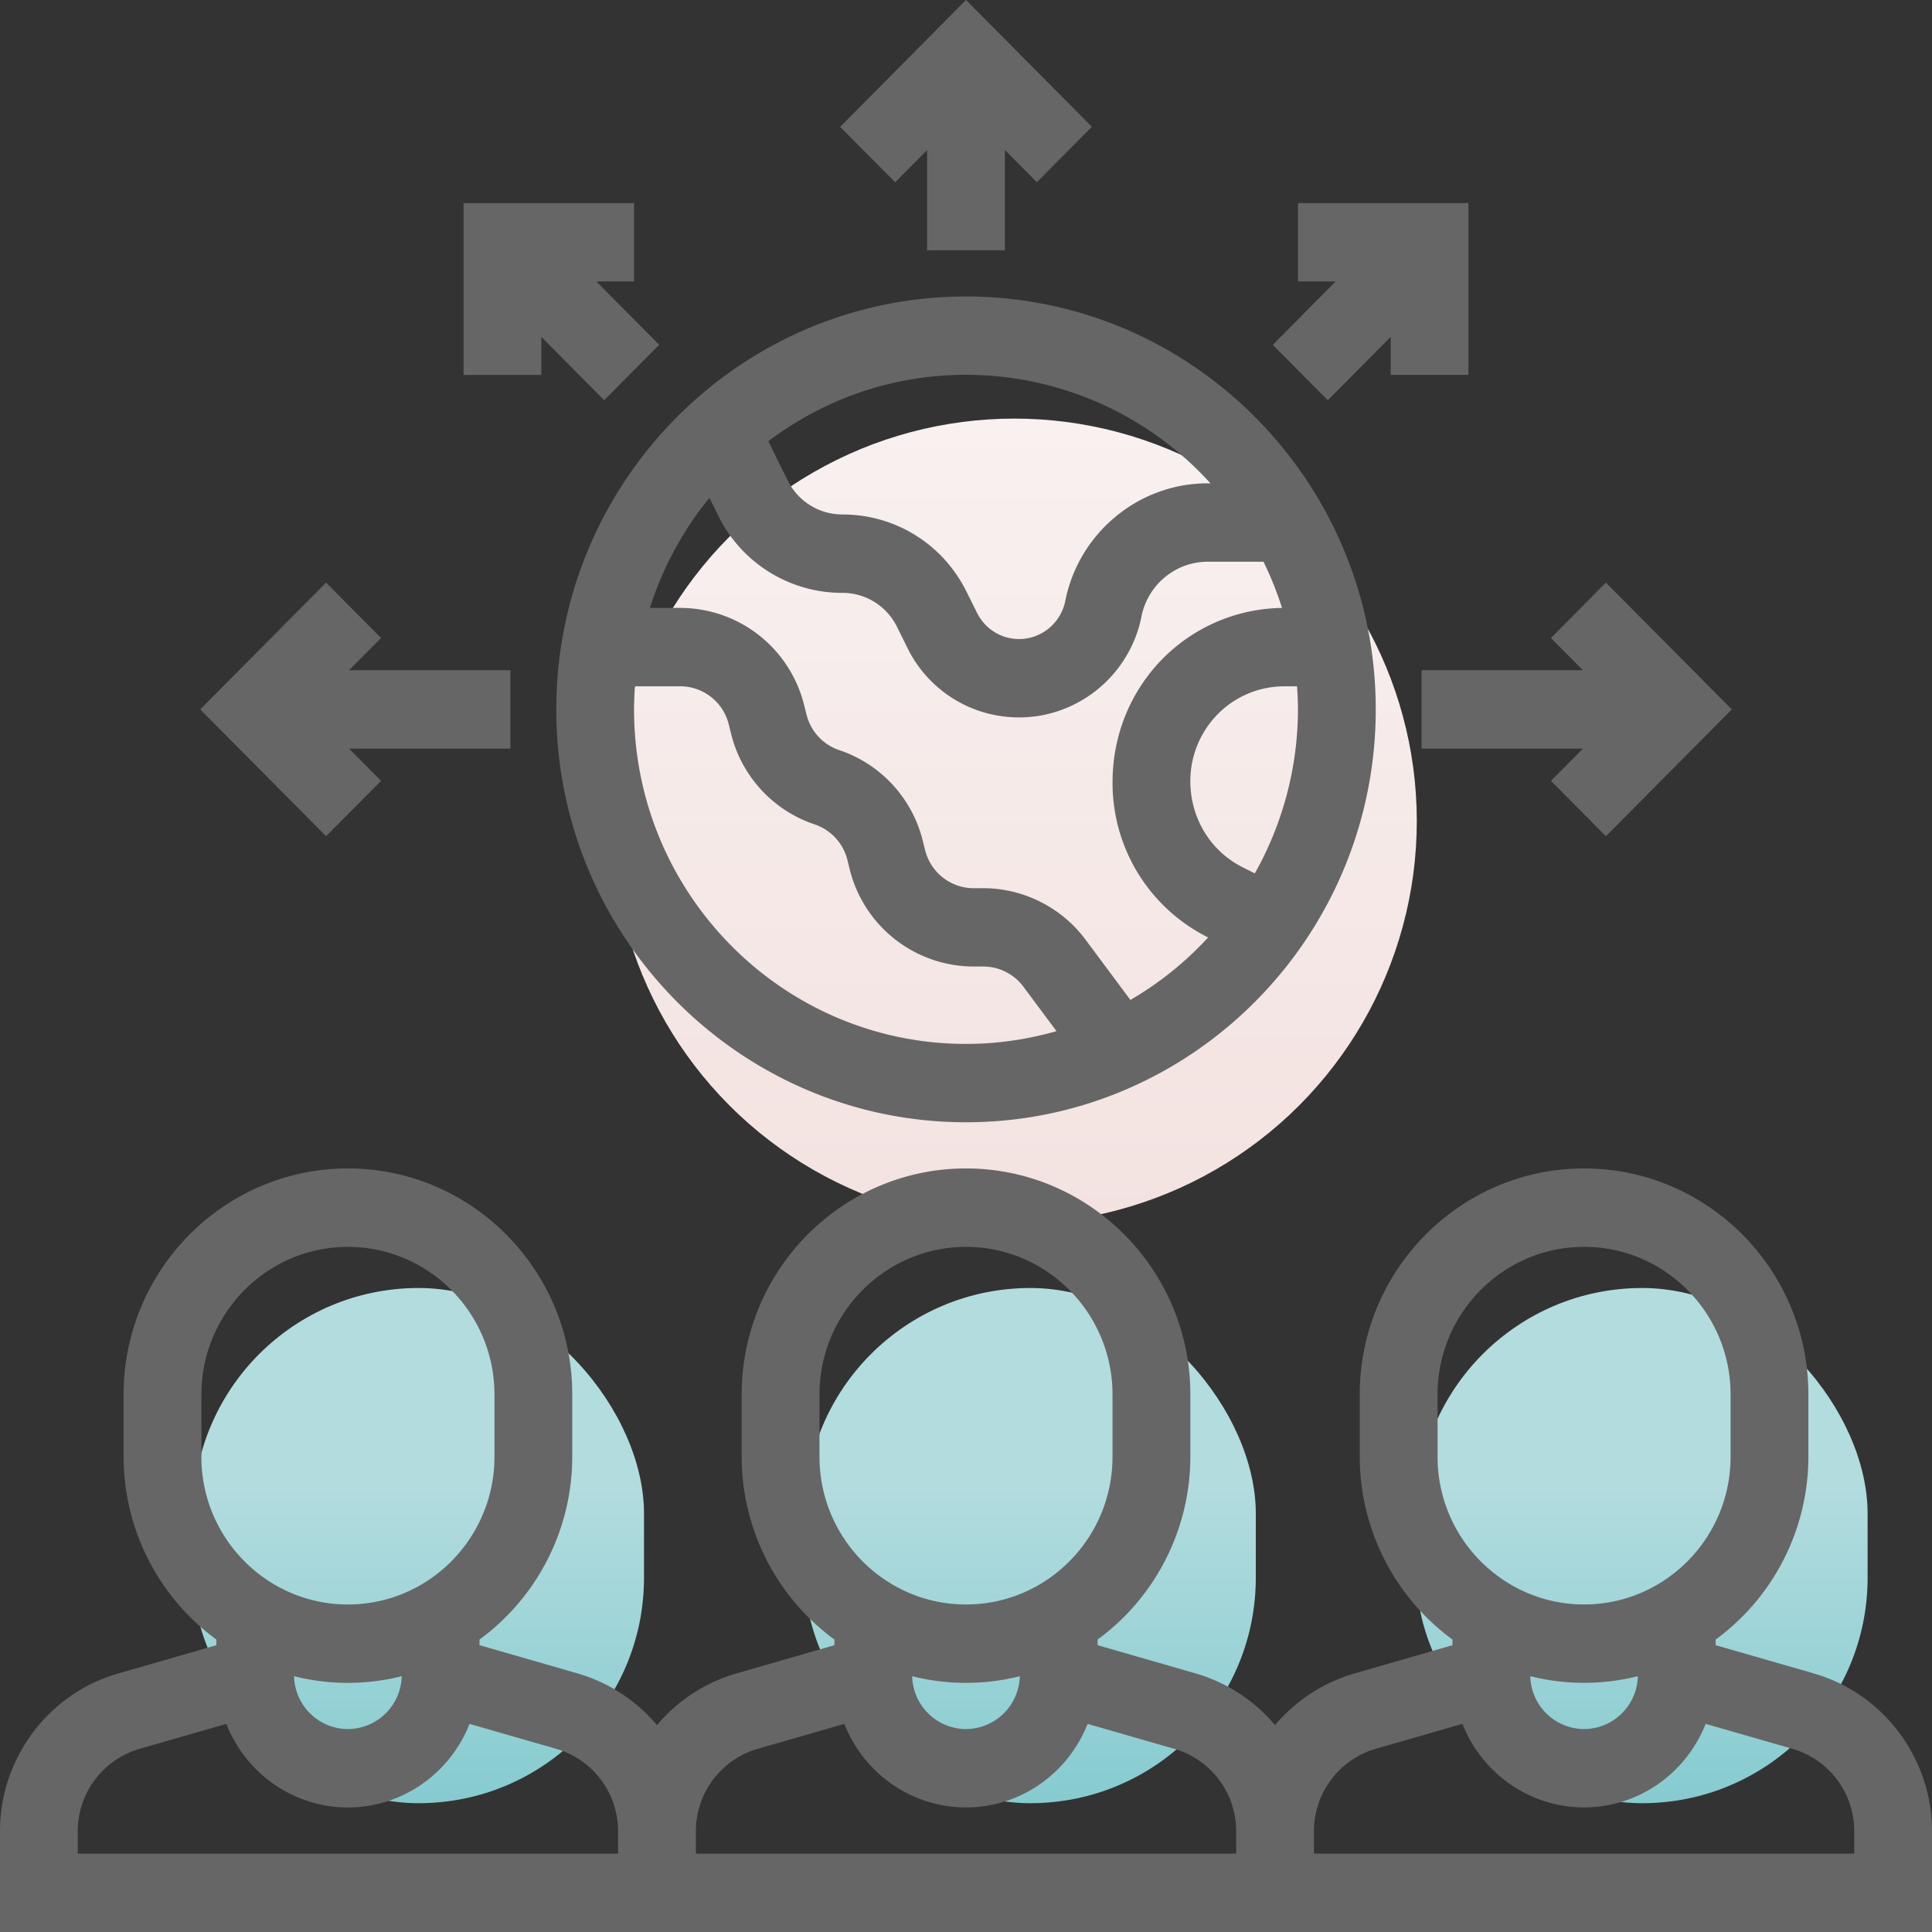 <svg xmlns="http://www.w3.org/2000/svg" width="60" height="60" viewBox="0 0 60 60">
    <rect x="0" y="0" width="60" height="60" fill="#333333" stroke="none"/>
    <defs>
        <linearGradient id="a" x1="50%" x2="50%" y1="37.854%" y2="100%">
            <stop offset="0%" stop-color="#B3DCDF"/>
            <stop offset="100%" stop-color="#86CBD0"/>
        </linearGradient>
        <linearGradient id="b" x1="50%" x2="50%" y1="0%" y2="100%">
            <stop offset="0%" stop-color="#F8F1F0"/>
            <stop offset="100%" stop-color="#F3E2E0"/>
        </linearGradient>
    </defs>
    <g fill="none" fill-rule="evenodd">
        <rect width="14" height="16" x="6" y="40" fill="url(#a)" rx="7"/>
        <rect width="14" height="16" x="25" y="40" fill="url(#a)" rx="7"/>
        <rect width="14" height="16" x="44" y="40" fill="url(#a)" rx="7"/>
        <circle cx="31.5" cy="25.5" r="12.5" fill="url(#b)" fill-rule="nonzero"/>
        <path fill="#666" d="M44.645 45.242c0 2.528 2.042 4.586 4.55 4.586 2.509 0 4.55-2.058 4.55-4.586v-1.935c0-2.528-2.041-4.585-4.55-4.585-2.508 0-4.55 2.057-4.55 4.585v1.935zm.773 8.294l-2.704.778a2.662 2.662 0 0 0-1.908 2.552v.7h16.779v-.7a2.662 2.662 0 0 0-1.908-2.552l-2.706-.778c-.619 1.56-2.107 2.595-3.776 2.595-1.67 0-3.159-1.034-3.777-2.595zm3.777.16c.907 0 1.648-.732 1.67-1.641a6.849 6.849 0 0 1-3.341 0 1.68 1.68 0 0 0 1.67 1.642zM30 38.723c-2.51 0-4.55 2.057-4.55 4.585v1.935c0 2.528 2.04 4.586 4.55 4.586s4.55-2.058 4.55-4.586v-1.935c0-2.528-2.04-4.585-4.55-4.585zm-3.778 14.814l-2.703.778a2.662 2.662 0 0 0-1.908 2.552v.7H38.39v-.7a2.662 2.662 0 0 0-1.907-2.552l-2.706-.778c-.619 1.56-2.108 2.595-3.777 2.595-1.67 0-3.16-1.034-3.778-2.595zm3.778.16a1.68 1.68 0 0 0 1.67-1.641 6.853 6.853 0 0 1-3.341 0 1.68 1.68 0 0 0 1.67 1.642zM6.254 45.243c0 2.528 2.041 4.586 4.55 4.586 2.51 0 4.552-2.058 4.552-4.586v-1.935c0-2.528-2.041-4.585-4.551-4.585-2.51 0-4.55 2.057-4.55 4.585v1.935zm.774 8.294l-2.704.778a2.662 2.662 0 0 0-1.909 2.552v.7h16.78v-.7a2.662 2.662 0 0 0-1.908-2.552l-2.704-.778c-.62 1.56-2.108 2.595-3.778 2.595s-3.16-1.034-3.777-2.595zm3.777.16a1.68 1.68 0 0 0 1.67-1.641 6.853 6.853 0 0 1-3.342 0 1.68 1.68 0 0 0 1.672 1.642zm45.535-1.722c2.155.62 3.66 2.632 3.66 4.892V60H0v-3.134c0-2.26 1.505-4.272 3.66-4.891l3.059-.882v-.175a7.043 7.043 0 0 1-2.88-5.676v-1.935c0-3.87 3.125-7.02 6.966-7.02 3.84 0 6.967 3.15 6.967 7.02v1.935a7.05 7.05 0 0 1-2.88 5.676v.175l3.058.88a5.066 5.066 0 0 1 2.453 1.602 5.057 5.057 0 0 1 2.452-1.6l3.058-.882v-.175a7.048 7.048 0 0 1-2.88-5.676v-1.935c0-3.87 3.126-7.02 6.967-7.02 3.84 0 6.967 3.15 6.967 7.02v1.935a7.047 7.047 0 0 1-2.88 5.676v.175l3.058.88a5.07 5.07 0 0 1 2.453 1.602 5.066 5.066 0 0 1 2.452-1.6l3.058-.882v-.175a7.045 7.045 0 0 1-2.88-5.676v-1.935c0-3.87 3.126-7.02 6.967-7.02 3.84 0 6.966 3.15 6.966 7.02v1.935a7.049 7.049 0 0 1-2.88 5.676v.175l3.06.88zM22.702 22.776l-.068-.273a1.557 1.557 0 0 0-1.51-1.19h-1.405a9.982 9.982 0 0 0-.028.717c0 5.729 4.624 10.39 10.309 10.39.948 0 1.892-.133 2.81-.397l-1.027-1.38a1.559 1.559 0 0 0-1.245-.627h-.298a3.972 3.972 0 0 1-3.854-3.03l-.068-.275a1.562 1.562 0 0 0-1.02-1.109 3.97 3.97 0 0 1-2.596-2.826zm14.755-.151a2.95 2.95 0 0 0-.49 1.633c0 1.143.618 2.167 1.615 2.67l.387.196a10.403 10.403 0 0 0 1.34-5.094c0-.217-.01-.448-.028-.716h-.393c-.98 0-1.888.49-2.43 1.31zm-11.296-4.213a4.286 4.286 0 0 1-3.858-2.403l-.271-.547a10.288 10.288 0 0 0-1.847 3.417h.939a3.97 3.97 0 0 1 3.852 3.033l.069.273c.13.524.51.939 1.017 1.11a3.972 3.972 0 0 1 2.598 2.826l.068.274c.174.7.795 1.189 1.512 1.189h.297c1.246 0 2.434.598 3.178 1.602l1.39 1.868a10.318 10.318 0 0 0 2.414-1.94l-.018-.01a5.355 5.355 0 0 1-2.95-4.81c0-1.09.31-2.134.896-3.02a5.31 5.31 0 0 1 4.367-2.394c-.156-.492-.35-.974-.575-1.435h-1.736c-.993 0-1.855.713-2.052 1.695-.36 1.82-1.959 3.14-3.801 3.14a3.855 3.855 0 0 1-3.47-2.16l-.322-.651a1.887 1.887 0 0 0-1.697-1.057zm11.343-3.401h.088A10.247 10.247 0 0 0 30 11.64c-2.227 0-4.345.713-6.14 2.063l.603 1.217a1.888 1.888 0 0 0 1.698 1.057c1.645 0 3.124.92 3.858 2.404l.323.65c.25.502.751.815 1.308.815.695 0 1.298-.5 1.434-1.186.421-2.115 2.28-3.65 4.42-3.65zM30 34.853c-7.016 0-12.724-5.751-12.724-12.823 0-7.07 5.708-12.822 12.724-12.822 7.017 0 12.725 5.753 12.725 12.822 0 7.072-5.708 12.823-12.725 12.823zM28.792 4.66l-.992 1-1.708-1.72L30-.002l3.909 3.94-1.708 1.72-.993-1v3.115h-2.416V4.659zm-16.958 19.59l-1.707 1.72-3.909-3.939 3.909-3.938 1.707 1.72-.992 1.001h5.01v2.435h-5.01l.992 1zm32.315-3.435h5.01l-.993-1 1.707-1.722 3.91 3.939-3.91 3.938-1.707-1.72.993-1h-5.01v-2.435zm-2.914-8.385l-1.707-1.72L41.48 8.74h-1.17V6.307h5.293v5.335H43.19v-1.18l-1.954 1.967zm-24.423-1.968v1.182h-2.416V6.307h5.295V8.74h-1.172l1.953 1.968-1.708 1.721-1.952-1.968z"/>
    </g>
</svg>
